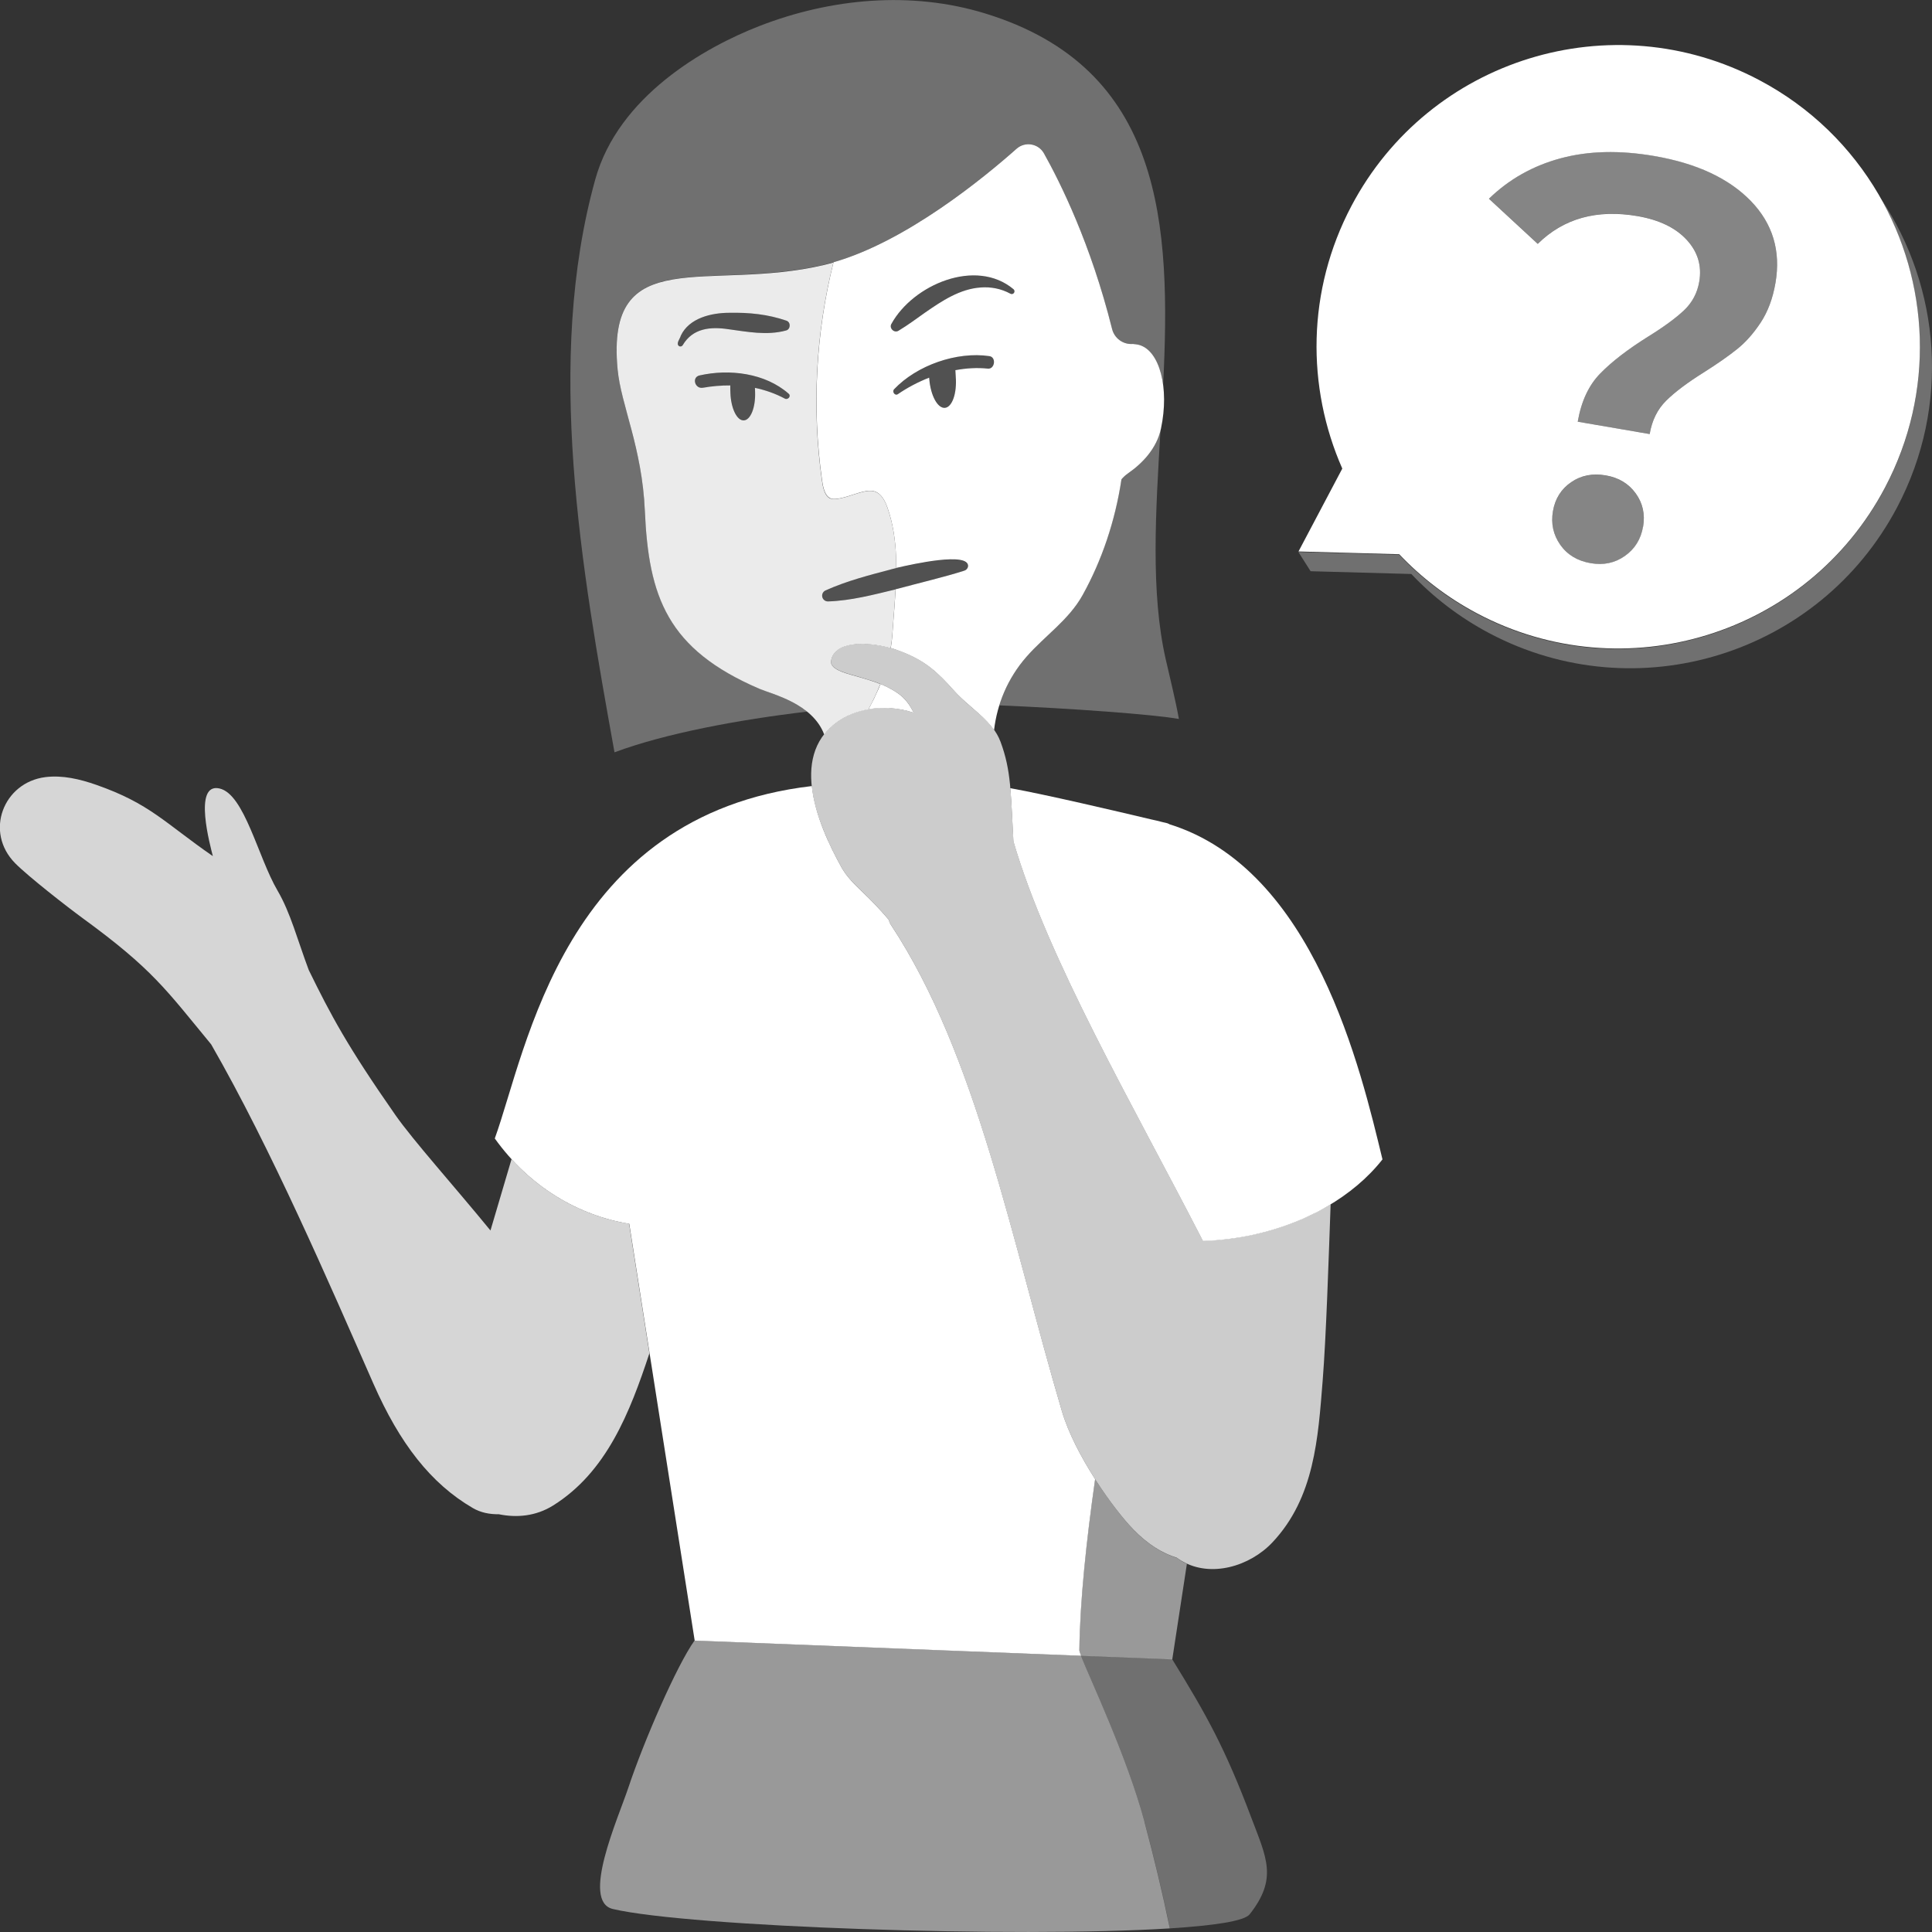 <svg viewBox="0 0 300 300" xmlns="http://www.w3.org/2000/svg"><rect x="0" y="0" width="300" height="300" fill="#333333" stroke="none"/><g fill="#fff"><path d="m 180.22 66.68 c -.61 2.67 -2.39 4.74 -4.25 6.21 -.27 .21 -.53 .41 -.8 .59 -.44 .31 -.78 .62 -1.05 .95 -.96 6.47 -3.05 12.59 -6.03 17.97 -2.15 3.88 -5.89 6.34 -8.74 9.61 -.26 .3 -.51 .61 -.76 .92 -.15 .19 -.29 .39 -.43 .58 -.08 .1 -.15 .21 -.23 .31 -1.23 1.79 -2.14 3.72 -2.76 5.71 11.16 .47 23.81 1.39 27.89 2.11 -.56 -3.08 -1.36 -6.25 -2.04 -9.24 -2.37 -10.37 -1.57 -22.96 -.81 -35.72 z" opacity=".3"/><path d="m 118.54 107.16 c -.22 -.08 -.42 -.16 -.59 -.23 -4.93 -2.11 -8.51 -4.46 -11.11 -7.18 -.55 -.58 -1.05 -1.17 -1.52 -1.78 -.4 -.53 -.78 -1.07 -1.12 -1.63 -2.83 -4.58 -3.76 -10.11 -4.07 -17.06 -.08 -1.77 -.25 -3.43 -.48 -5 -.02 -.14 -.04 -.28 -.06 -.42 -.16 -1 -.33 -1.97 -.52 -2.9 -.13 -.62 -.27 -1.22 -.41 -1.81 -.17 -.72 -.34 -1.41 -.52 -2.09 -.18 -.69 -.36 -1.36 -.53 -2.01 -.17 -.62 -.33 -1.23 -.49 -1.82 -.06 -.21 -.11 -.42 -.17 -.63 -.49 -1.88 -.89 -3.63 -1.05 -5.27 -1.06 -11.23 3.55 -13.58 11.03 -14.27 1.21 -.11 2.49 -.18 3.83 -.24 .48 -.02 .96 -.04 1.46 -.06 .92 -.03 1.86 -.07 2.82 -.11 l .13 -.01 c .95 -.04 1.93 -.09 2.92 -.16 3.16 -.21 6.51 -.58 9.94 -1.39 .46 -.11 .93 -.24 1.39 -.37 11.29 -3.23 23.35 -13.12 28.42 -17.62 1.32 -1.17 3.39 -.84 4.25 .71 2.55 4.53 7.28 14.05 10.58 27.26 .37 1.47 1.74 2.46 3.24 2.34 .32 .03 .65 .06 .97 .15 .23 .06 .44 .16 .65 .27 .07 .04 .13 .08 .19 .12 .14 .09 .28 .19 .42 .3 .07 .05 .13 .11 .19 .17 .13 .12 .26 .26 .38 .4 .05 .06 .1 .12 .15 .18 .16 .21 .32 .43 .46 .68 l .01 .01 c .15 .26 .29 .54 .42 .84 .02 .06 .05 .12 .07 .17 .1 .24 .19 .49 .27 .76 .03 .08 .05 .16 .08 .25 .08 .26 .15 .53 .21 .81 .02 .08 .04 .15 .05 .23 .07 .36 .14 .72 .18 1.1 1.24 -24.98 .08 -49.29 -27.69 -57.78 -11.44 -3.5 -23.9 -2.34 -34.97 1.96 -8.53 3.31 -21.93 10.9 -25.52 23.84 -7.83 28.2 -2.16 60.36 2.99 88.95 7.84 -2.93 19.27 -5.07 29.91 -6.32 -2.26 -1.83 -5.16 -2.72 -6.79 -3.32 z" opacity=".3"/><path d="m 122.05 51.32 c -2.98 .81 -6.03 .19 -8.94 -.2 -2.79 -.42 -5.54 -.17 -7.1 2.48 -.12 .2 -.38 .26 -.58 .14 -.51 -.41 .17 -1.13 .29 -1.63 1.31 -2.76 4.79 -3.53 7.5 -3.54 3.1 -.06 5.97 .22 8.89 1.22 .72 .24 .67 1.35 -.06 1.53 z" opacity=".15"/><path d="m 138.42 50.3 c 3.35 -6.08 13.12 -10.28 18.97 -5.37 .17 .16 .19 .42 .03 .6 -.13 .15 -.35 .18 -.52 .09 -1.46 -.8 -3.06 -1.09 -4.62 -.97 -3.22 .22 -6.01 2.08 -8.61 3.88 -1.34 .94 -2.64 1.93 -4.14 2.83 -.66 .43 -1.5 -.37 -1.12 -1.05 z" opacity=".15"/><path d="m 122.48 61.15 c -3.67 -3.23 -9.23 -3.89 -13.85 -2.84 -1.25 .28 -.71 2.13 .53 1.91 1.42 -.25 2.84 -.37 4.25 -.36 -.02 .44 .01 .86 .02 1.16 .09 2.4 1.02 4.3 2.07 4.27 1.06 -.04 1.84 -2.01 1.76 -4.41 -.01 -.2 -.01 -.41 -.02 -.64 1.6 .33 3.17 .88 4.67 1.68 .46 .25 1.01 -.38 .59 -.76 z" opacity=".15"/><path d="m 153.66 55.3 c -5.08 -.75 -11.27 1.41 -14.8 5.14 -.36 .38 .12 1.08 .59 .76 1.47 -1.01 3.12 -1.89 4.85 -2.56 .01 .07 .01 .13 .02 .2 .2 2.57 1.28 4.58 2.42 4.49 1.13 -.09 1.89 -2.24 1.69 -4.82 -.02 -.3 -.03 -.67 -.06 -1.03 1.68 -.31 3.38 -.42 5.05 -.24 1.1 .12 1.37 -1.78 .26 -1.94 z" opacity=".15"/><path d="m 149.74 88.62 c -2.97 .96 -7.33 1.99 -10.38 2.82 -3.55 .84 -7.09 1.82 -10.79 1.95 -.5 .01 -.91 -.38 -.92 -.87 -.01 -.37 .21 -.7 .53 -.84 3.36 -1.51 6.86 -2.39 10.4 -3.33 1.56 -.36 11.92 -2.89 11.73 -.37 -.05 .32 -.28 .57 -.57 .66 z" opacity=".15"/><path d="m 177.71 282.86 c -2.73 -10.16 -8.55 -22.36 -9.86 -25.76 l -60 -2.36 c -2.79 3.9 -7.93 15.78 -10.26 22.79 -1.64 4.91 -7.42 17.73 -2.42 18.9 11.84 2.78 62.61 4.52 86.48 3.01 -1.15 -5.57 -2.48 -11.1 -3.95 -16.58 z" opacity=".5"/><path d="m 182.02 257.66 l -14.17 -.56 c 1.3 3.4 7.13 15.6 9.86 25.76 1.48 5.49 2.81 11.01 3.95 16.58 6.9 -.44 11.56 -1.14 12.38 -2.18 4.39 -5.56 2.62 -8.77 .28 -14.97 -4.09 -10.84 -6.94 -15.95 -12.3 -24.64 z" opacity=".3"/><path d="m 97.7 190.03 c -6.58 -1.07 -13.12 -4.4 -18.27 -10.03 -1.09 3.69 -2.18 7.38 -3.27 11.07 -5.74 -7.01 -12.01 -13.99 -14.75 -17.91 -7.49 -10.73 -10.01 -15.48 -13.47 -22.54 -1.77 -4.73 -2.84 -8.91 -4.84 -12.32 -3.05 -5.2 -5.14 -15.01 -9.03 -15.87 -4.15 -.92 -1.38 9.04 -1.02 10.51 -7.52 -5.2 -9.75 -8.15 -18.13 -11.08 -2.53 -.88 -5.21 -1.52 -7.87 -1.19 -6.51 .81 -9.52 8.49 -4.69 13.38 2.06 2.08 8.14 6.82 10.5 8.54 10.85 7.92 12.88 11.03 19.93 19.58 9.33 16.22 18.39 37.22 25.18 52.66 4.1 9.32 8.92 15.54 15.47 19.35 1.21 .7 2.58 .97 4.01 .95 2.77 .57 5.75 .32 8.44 -1.36 8.28 -5.18 11.9 -14.39 14.95 -23.63 l -3.15 -20.09 z" opacity=".8"/><path d="m 186.8 192.69 c -10.92 -21.26 -24.08 -43.72 -29.43 -62.06 -.43 -7.51 -.34 -10.98 -2.01 -15.45 -1.27 -3.4 -4.7 -5.1 -7.13 -7.84 -2.78 -3.12 -4.55 -4.71 -8.18 -6.14 -4.17 -1.65 -10.53 -2.07 -11 1.44 -.2 1.47 3.07 2.06 4.54 2.53 1.41 .45 3.37 .89 5.57 2.3 1.32 .85 2.14 1.97 2.7 3.19 -3.99 -1.32 -8.62 -.98 -11.99 1.52 -7.41 5.5 -2.65 16.31 .8 22.51 .8 1.44 2.01 2.6 3.19 3.74 1.5 1.45 2.85 2.84 4.13 4.36 .07 .29 .17 .55 .31 .75 13.39 20.26 18.76 49.14 26.59 75.59 2.04 6.91 8.18 15.38 11.12 18.39 2.22 2.28 4.48 3.67 6.72 4.36 .26 .19 .53 .37 .81 .53 4.47 2.6 10.52 .84 14.06 -2.93 6.52 -6.93 7.07 -16.19 7.78 -25.04 .55 -6.93 .92 -18.62 1.24 -27.45 -5.83 3.54 -12.9 5.46 -19.83 5.67 z" opacity=".75"/><path d="m 181.56 127.96 c -.1 -.04 -.2 -.09 -.31 -.13 0 0 -.29 -.07 -.8 -.19 -.55 -.15 -1.11 -.28 -1.68 -.4 -5.05 -1.2 -16.5 -3.89 -21.89 -4.85 .2 2.23 .29 4.81 .48 8.25 5.35 18.33 18.51 40.8 29.43 62.06 5.14 -.16 10.35 -1.26 15.08 -3.26 .06 -.02 .12 -.05 .18 -.07 .64 -.28 1.27 -.58 1.9 -.89 .16 -.08 .33 -.15 .49 -.23 .56 -.29 1.11 -.61 1.65 -.92 3.32 -1.94 6.27 -4.36 8.58 -7.3 -3.36 -13.87 -10.58 -45.06 -33.11 -52.05 z"/><path d="m 141.87 110.67 c -.57 -1.21 -1.38 -2.34 -2.7 -3.19 -.86 -.56 -1.69 -.96 -2.45 -1.27 -.1 .24 -.19 .48 -.29 .72 l -.01 .02 c -.09 .22 -.2 .44 -.3 .65 -.13 .28 -.25 .57 -.39 .85 -.13 .27 -.27 .53 -.41 .8 -.12 .24 -.24 .48 -.37 .71 -.03 .06 -.06 .11 -.09 .17 2.32 -.4 4.76 -.21 7.01 .54 z"/><path d="m 170.04 229.67 c -2.13 -3.33 -4.13 -7.11 -5.14 -10.52 -7.82 -26.46 -13.19 -55.33 -26.59 -75.59 -.14 -.21 -.24 -.46 -.31 -.75 -1.28 -1.52 -2.63 -2.92 -4.13 -4.36 -1.19 -1.14 -2.39 -2.31 -3.19 -3.74 -1.88 -3.38 -4.15 -8.13 -4.62 -12.65 -38.6 4.5 -44.25 41 -49.23 54.72 5.43 7.6 13.13 11.99 20.88 13.25 l 10.16 64.72 60 2.36 c -.17 -.44 -.27 -.74 -.27 -.86 .1 -7.73 1.08 -16.92 2.45 -26.57 z"/><path d="m 183.55 242.44 c -.28 -.16 -.55 -.34 -.81 -.53 -2.24 -.7 -4.51 -2.09 -6.72 -4.36 -1.49 -1.53 -3.79 -4.46 -5.98 -7.87 -1.37 9.65 -2.36 18.84 -2.45 26.57 0 .12 .1 .42 .27 .86 l 14.17 .56 2.27 -14.84 c -.25 -.12 -.5 -.24 -.75 -.38 z" opacity=".5"/><path d="m 128.96 77.4 c 1 .38 3.46 -.62 4.47 -.9 .79 -.21 1.62 -.45 2.4 -.19 1.05 .35 1.61 1.49 1.98 2.53 .86 2.45 1.23 5.04 1.33 7.63 .02 .58 .03 1.15 .03 1.72 2.66 -.62 11.33 -2.54 11.15 -.24 -.05 .32 -.28 .57 -.57 .66 -2.97 .96 -7.33 1.99 -10.38 2.82 -.1 .02 -.2 .05 -.3 .07 -.04 .74 -.09 1.48 -.14 2.22 -.11 1.55 -.25 3.1 -.35 4.68 -.05 .75 -.14 1.49 -.26 2.23 .3 .08 .59 .17 .87 .27 l .02 .01 c .29 .1 .57 .2 .85 .31 3.62 1.43 5.4 3.02 8.18 6.14 .29 .32 .59 .63 .91 .93 .06 .06 .13 .12 .19 .18 1.75 1.64 3.7 3.02 5.02 4.88 .48 -4.05 2.11 -8.02 5.01 -11.34 2.86 -3.28 6.59 -5.73 8.74 -9.61 2.98 -5.37 5.06 -11.5 6.03 -17.97 .27 -.32 .6 -.64 1.05 -.95 2.16 -1.5 4.43 -3.82 5.09 -6.95 1.32 -6.26 -.19 -12.06 -3.39 -12.97 -.32 -.09 -.65 -.12 -.97 -.15 -1.51 .12 -2.88 -.87 -3.24 -2.34 -3.3 -13.21 -8.04 -22.73 -10.58 -27.26 -.87 -1.54 -2.93 -1.88 -4.25 -.71 -5.07 4.5 -17.13 14.4 -28.42 17.62 -2.75 11.01 -3.37 22.55 -1.79 33.78 .12 .86 .36 2.51 1.34 2.88 z m 24.44 -20.16 c -1.66 -.18 -3.37 -.07 -5.05 .24 .03 .36 .04 .74 .06 1.03 .2 2.57 -.56 4.73 -1.69 4.82 s -2.22 -1.92 -2.42 -4.49 c -.01 -.07 -.01 -.13 -.02 -.2 -1.73 .68 -3.38 1.55 -4.85 2.56 -.47 .32 -.95 -.38 -.59 -.76 3.54 -3.73 9.73 -5.89 14.8 -5.14 1.1 .16 .84 2.06 -.26 1.94 z m -14.98 -6.95 c 3.35 -6.08 13.12 -10.28 18.97 -5.37 .17 .16 .19 .42 .03 .6 -.13 .15 -.35 .18 -.52 .09 -1.46 -.8 -3.06 -1.09 -4.62 -.97 -3.22 .22 -6.01 2.08 -8.61 3.88 -1.34 .94 -2.64 1.93 -4.14 2.83 -.66 .43 -1.5 -.37 -1.12 -1.05 z"/><path d="m 127.99 114.03 c .52 -.66 1.14 -1.27 1.89 -1.83 1.47 -1.09 3.18 -1.75 4.97 -2.06 .68 -1.24 1.3 -2.55 1.85 -3.92 -1.19 -.49 -2.25 -.76 -3.11 -1.03 -1.48 -.47 -4.74 -1.06 -4.54 -2.53 .42 -3.04 5.25 -3.13 9.25 -2.02 .12 -.73 .22 -1.47 .27 -2.22 .1 -1.58 .24 -3.13 .35 -4.68 .05 -.74 .1 -1.48 .14 -2.22 -3.45 .83 -6.9 1.75 -10.48 1.87 -.5 .01 -.91 -.38 -.92 -.87 -.01 -.37 .21 -.7 .53 -.84 3.36 -1.51 6.86 -2.39 10.4 -3.33 .13 -.03 .33 -.08 .58 -.14 0 -.57 -.01 -1.15 -.03 -1.72 -.1 -2.59 -.47 -5.18 -1.33 -7.63 -.37 -1.05 -.92 -2.18 -1.98 -2.53 -.77 -.26 -1.61 -.02 -2.4 .19 -1.01 .27 -3.47 1.28 -4.47 .9 -.98 -.37 -1.22 -2.02 -1.34 -2.88 -1.58 -11.24 -.96 -22.78 1.79 -33.78 -.47 .13 -.93 .26 -1.39 .37 -18.12 4.29 -33.99 -3.65 -32.12 16.22 .53 5.57 3.8 12.13 4.23 21.96 .59 13.36 3.46 21.5 17.81 27.65 2.03 .87 8.22 2.27 10.04 7.09 z m -21.98 -60.43 c -.12 .2 -.38 .26 -.58 .14 -.51 -.41 .17 -1.13 .29 -1.63 1.31 -2.76 4.79 -3.53 7.5 -3.54 3.1 -.06 5.97 .22 8.89 1.22 .72 .24 .67 1.35 -.06 1.53 -2.98 .81 -6.03 .19 -8.94 -.2 -2.79 -.42 -5.54 -.17 -7.1 2.48 z m 15.89 8.31 c -1.5 -.8 -3.07 -1.35 -4.67 -1.68 .01 .22 .02 .44 .02 .64 .09 2.4 -.7 4.37 -1.76 4.41 s -1.99 -1.87 -2.07 -4.27 c -.01 -.29 -.03 -.72 -.02 -1.16 -1.41 -.01 -2.83 .11 -4.25 .36 -1.24 .22 -1.78 -1.62 -.53 -1.91 4.63 -1.05 10.19 -.38 13.85 2.84 .43 .38 -.12 1 -.59 .76 z" opacity=".9"/><path d="m 291.71 30.2 c -4.26 -7.3 -10.53 -13.54 -18.55 -17.77 -22.87 -12.09 -51.22 -3.34 -63.3 19.53 -6.96 13.17 -7 28.15 -1.43 40.8 l -6.8 12.87 15.64 .43 c 3.42 3.61 7.47 6.74 12.12 9.2 22.87 12.09 51.22 3.34 63.3 -19.53 7.85 -14.86 6.91 -32.01 -.98 -45.53 z m -36.58 51.59 c -.33 1.93 -1.27 3.45 -2.82 4.54 -1.54 1.09 -3.32 1.47 -5.31 1.12 -2.05 -.35 -3.63 -1.3 -4.72 -2.85 s -1.47 -3.29 -1.14 -5.22 c .33 -1.94 1.27 -3.43 2.82 -4.5 1.54 -1.06 3.34 -1.42 5.39 -1.06 1.99 .34 3.54 1.27 4.64 2.79 s 1.48 3.24 1.15 5.18 z m 20.56 -37.85 c -.41 2.41 -1.18 4.45 -2.28 6.13 -1.11 1.68 -2.32 3.06 -3.66 4.13 -1.33 1.07 -3.05 2.27 -5.15 3.6 -2.57 1.61 -4.53 3.08 -5.88 4.42 s -2.2 3.06 -2.56 5.18 l -11.17 -1.92 c .55 -3.17 1.71 -5.67 3.51 -7.5 1.79 -1.84 4.28 -3.75 7.46 -5.74 2.44 -1.51 4.28 -2.87 5.55 -4.07 1.26 -1.2 2.05 -2.68 2.35 -4.44 .42 -2.46 -.23 -4.63 -1.96 -6.5 s -4.27 -3.09 -7.61 -3.67 c -6.33 -1.09 -11.5 .35 -15.51 4.31 l -7.58 -7.01 c 3.12 -3.03 6.83 -5.12 11.14 -6.28 s 9.15 -1.28 14.55 -.35 c 6.57 1.13 11.55 3.46 14.97 6.97 3.41 3.52 4.69 7.77 3.83 12.75 z"/><path d="m 292.02 30.78 c 5.67 10.05 7.57 22.02 4.92 33.55 -.89 3.91 -2.31 7.77 -4.27 11.48 -12.09 22.87 -40.43 31.62 -63.3 19.53 -4.64 -2.45 -8.69 -5.59 -12.12 -9.2 l -15.64 -.43 1.9 2.99 15.64 .43 c 3.42 3.61 7.47 6.74 12.12 9.2 22.87 12.09 51.22 3.34 63.3 -19.53 8.34 -15.79 6.75 -34.17 -2.55 -48.02 z" opacity=".3"/><path d="m 248.5 57.97 c 1.79 -1.84 4.28 -3.75 7.46 -5.74 2.44 -1.51 4.28 -2.87 5.55 -4.07 1.26 -1.2 2.05 -2.68 2.35 -4.44 .42 -2.46 -.23 -4.63 -1.96 -6.5 s -4.27 -3.09 -7.61 -3.67 c -6.33 -1.09 -11.5 .35 -15.51 4.31 l -7.58 -7.01 c 3.12 -3.03 6.83 -5.12 11.14 -6.28 s 9.15 -1.28 14.55 -.35 c 6.57 1.13 11.55 3.46 14.97 6.97 3.41 3.52 4.69 7.77 3.83 12.75 -.41 2.41 -1.18 4.45 -2.28 6.13 -1.11 1.68 -2.32 3.06 -3.66 4.13 -1.33 1.07 -3.05 2.27 -5.15 3.6 -2.57 1.61 -4.53 3.08 -5.88 4.42 s -2.2 3.06 -2.56 5.18 l -11.17 -1.92 c .55 -3.17 1.71 -5.67 3.51 -7.5 z" opacity=".4"/><path d="m 242.28 84.61 c -1.09 -1.55 -1.47 -3.29 -1.14 -5.22 s 1.27 -3.43 2.82 -4.5 c 1.54 -1.06 3.34 -1.42 5.39 -1.06 1.99 .34 3.54 1.27 4.64 2.79 s 1.48 3.24 1.15 5.18 -1.27 3.45 -2.82 4.54 c -1.54 1.09 -3.32 1.47 -5.31 1.12 -2.05 -.35 -3.63 -1.3 -4.72 -2.85 z" opacity=".4"/></g></svg>
